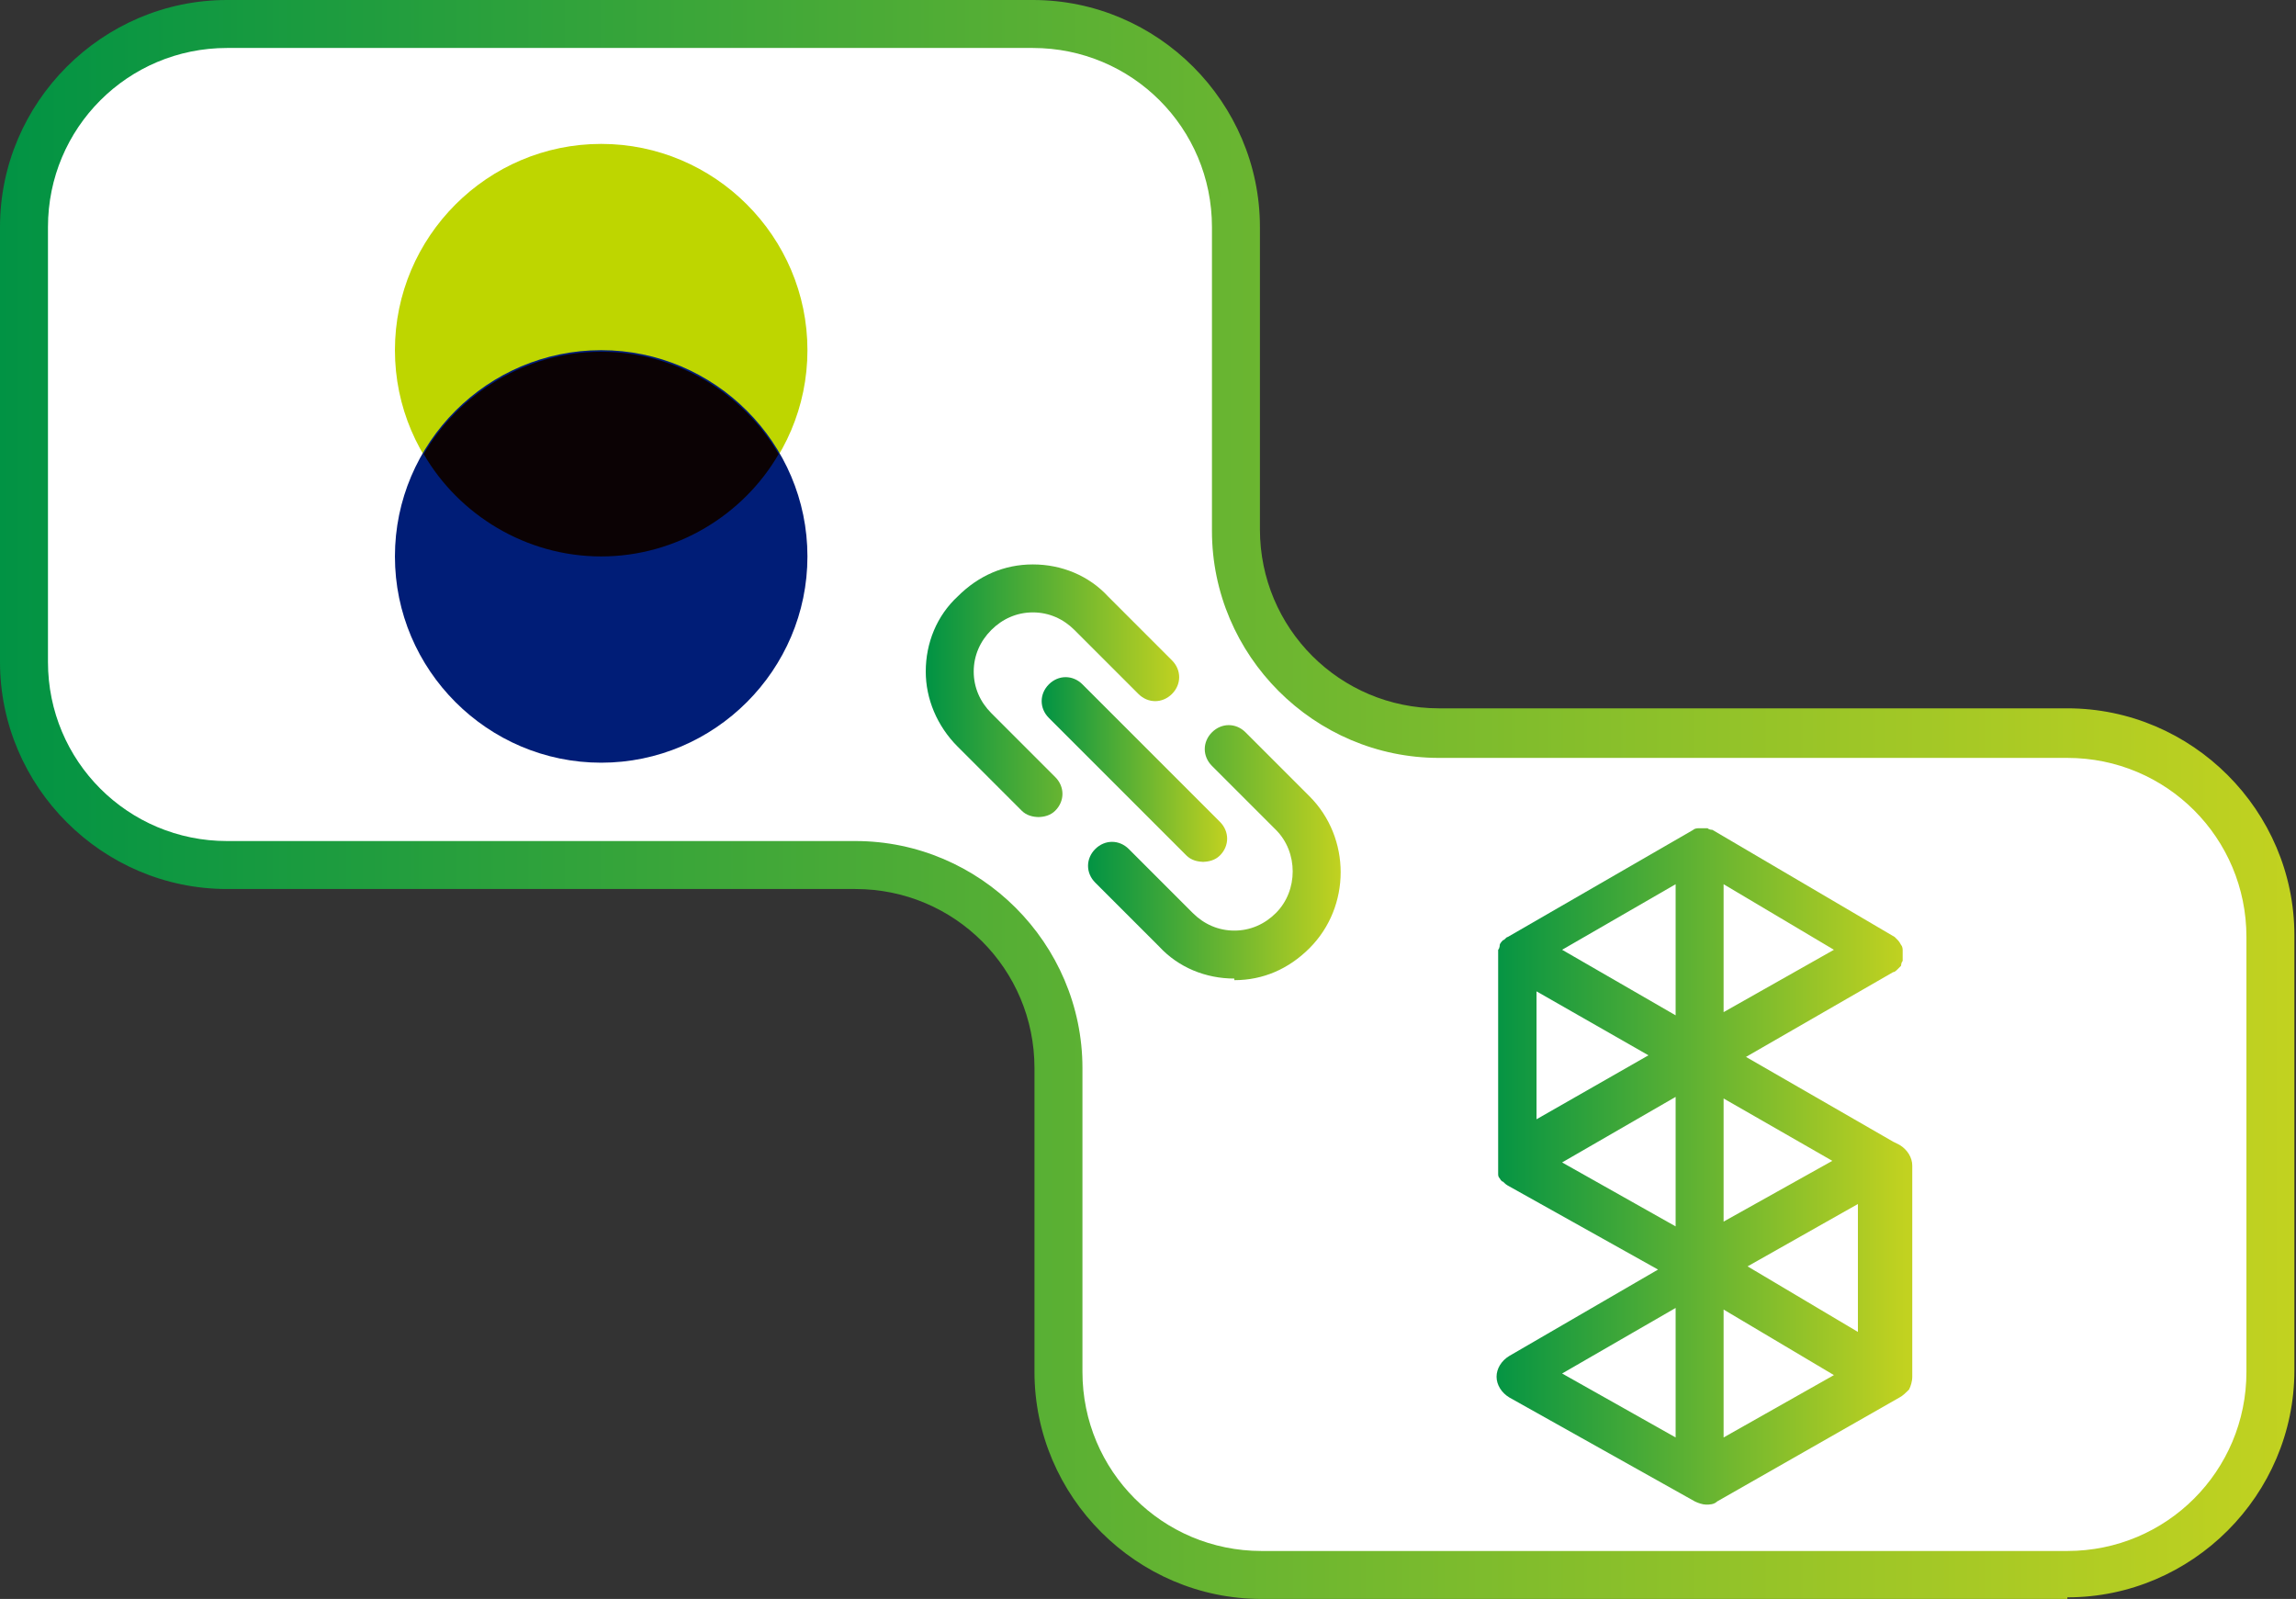 <?xml version="1.0" encoding="UTF-8"?> <svg xmlns="http://www.w3.org/2000/svg" xmlns:xlink="http://www.w3.org/1999/xlink" id="Warstwa_2" version="1.1" viewBox="0 0 143.6 100"><rect x="0" y="0" width="143.6" height="100" fill="#333333" stroke="none"/><defs><style> .st0 { fill: url(#Gradient_bez_nazwy3); } .st1 { fill: url(#Gradient_bez_nazwy); } .st2 { fill: #fff; } .st3 { fill: url(#Gradient_bez_nazwy1); } .st4 { fill: #0b0204; } .st5 { fill: #bed600; } .st6 { fill: #001d77; } .st7 { fill: url(#Gradient_bez_nazwy_2); } .st8 { fill: url(#Gradient_bez_nazwy2); } </style><linearGradient id="Gradient_bez_nazwy" data-name="Gradient bez nazwy" x1="0" y1="50" x2="143.5" y2="50" gradientUnits="userSpaceOnUse"><stop offset="0" stop-color="#019344"></stop><stop offset="1" stop-color="#c2d220"></stop></linearGradient><linearGradient id="Gradient_bez_nazwy1" data-name="Gradient bez nazwy" x1="58" y1="43.2" x2="73.9" y2="43.2" xlink:href="#Gradient_bez_nazwy"></linearGradient><linearGradient id="Gradient_bez_nazwy2" data-name="Gradient bez nazwy" x1="68" y1="53.2" x2="83.9" y2="53.2" xlink:href="#Gradient_bez_nazwy"></linearGradient><linearGradient id="Gradient_bez_nazwy3" data-name="Gradient bez nazwy" x1="65.2" y1="48.1" x2="76.8" y2="48.1" xlink:href="#Gradient_bez_nazwy"></linearGradient><linearGradient id="Gradient_bez_nazwy_2" data-name="Gradient bez nazwy 2" x1="93.1" y1="29.4" x2="119.2" y2="29.4" gradientTransform="translate(0 102) scale(1 -1)" gradientUnits="userSpaceOnUse"><stop offset="0" stop-color="#019344"></stop><stop offset="1" stop-color="#c2d220"></stop></linearGradient></defs><g id="Warstwa_2_kopia"><g><g><g><path class="st2" d="M77.3,33.2V14.2c0-7-5.7-12.7-12.7-12.7H14.2C7.2,1.5,1.5,7.2,1.5,14.2v27.2c0,7,5.7,12.7,12.7,12.7h39.3c7,0,12.7,5.7,12.7,12.7v18.9c0,7,5.7,12.7,12.7,12.7h50.4c7,0,12.7-5.7,12.7-12.7v-27.2c0-7-5.7-12.7-12.7-12.7h-39.3c-7,0-12.7-5.7-12.7-12.7Z"></path><path class="st1" d="M129.3,100h-50.4c-7.8,0-14.2-6.4-14.2-14.2v-19c0-6.2-5-11.2-11.2-11.2H14.2c-7.8,0-14.2-6.4-14.2-14.2V14.2C0,6.4,6.4,0,14.2,0h50.4c7.8,0,14.2,6.4,14.2,14.2v18.9c0,6.2,5,11.2,11.2,11.2h39.3c7.8,0,14.2,6.4,14.2,14.2v27.2c0,7.8-6.4,14.2-14.2,14.2ZM14.2,3c-6.2,0-11.2,5-11.2,11.2v27.2c0,6.2,5,11.2,11.2,11.2h39.3c7.8,0,14.2,6.4,14.2,14.2v19c0,6.2,5,11.2,11.2,11.2h50.4c6.2,0,11.2-5,11.2-11.2v-27.2c0-6.2-5-11.2-11.2-11.2h-39.3c-7.8,0-14.2-6.4-14.2-14.2V14.2c0-6.2-5-11.2-11.2-11.2H14.2Z"></path></g><g><g><path class="st3" d="M65,51.1c-.4,0-.8-.1-1.1-.4l-4-4c-1.3-1.3-2-3-2-4.7,0-1.8.7-3.5,2-4.7,1.3-1.3,2.9-2,4.7-2,1.8,0,3.5.7,4.7,2l4,4c.6.6.6,1.5,0,2.1-.6.6-1.5.6-2.1,0l-4-4c-.7-.7-1.6-1.1-2.6-1.1h0c-1,0-1.9.4-2.6,1.1-.7.7-1.1,1.6-1.1,2.6,0,1,.4,1.9,1.1,2.6l4,4c.6.6.6,1.5,0,2.1-.3.3-.7.4-1.1.4Z"></path><path class="st8" d="M77.2,61.2c-1.8,0-3.5-.7-4.7-2l-4-4c-.6-.6-.6-1.5,0-2.1s1.5-.6,2.1,0l4,4c.7.7,1.6,1.1,2.6,1.1h0c1,0,1.9-.4,2.6-1.1,1.4-1.4,1.4-3.8,0-5.2l-4-4c-.6-.6-.6-1.5,0-2.1.6-.6,1.5-.6,2.1,0l4,4c2.6,2.6,2.6,6.9,0,9.5-1.3,1.3-2.9,2-4.7,2h0Z"></path></g><path class="st0" d="M75.3,53.9c-.4,0-.8-.1-1.1-.4l-8.6-8.6c-.6-.6-.6-1.5,0-2.1.6-.6,1.5-.6,2.1,0l8.6,8.6c.6.6.6,1.5,0,2.1-.3.3-.7.4-1.1.4Z"></path></g></g><path class="st7" d="M118.4,71.4l-9.2-5.3,9.2-5.3h0c.1,0,.2-.1.3-.2,0,0,0,0,0,0,0,0,.1-.1.2-.2,0,0,0,0,0,0,0,0,0-.2.1-.3,0,0,0,0,0,0,0-.1,0-.2,0-.3h0c0-.2,0-.3,0-.4,0,0,0,0,0,0,0,0,0-.2-.1-.3,0,0,0,0,0,0h0c0,0-.1-.2-.2-.3,0,0,0,0,0,0,0,0-.1-.1-.2-.2,0,0,0,0,0,0l-11.4-6.7s0,0,0,0c0,0-.2,0-.3-.1,0,0,0,0,0,0-.1,0-.2,0-.3,0h0c-.1,0-.2,0-.3,0,0,0,0,0,0,0,0,0-.2,0-.3.1,0,0,0,0,0,0l-11.6,6.7h0c-.1,0-.2.2-.3.2h0c0,0-.2.2-.2.3,0,0,0,0,0,0,0,0,0,.2-.1.3,0,0,0,.1,0,.2,0,0,0,.1,0,.2v13.3h0c0,.1,0,.2,0,.3,0,0,0,0,0,0,0,.1,0,.2.1.3h0c0,0,.1.2.2.2.1.1.2.2.4.3h0l9.3,5.2-9.3,5.4c-.5.3-.8.8-.8,1.3s.3,1,.8,1.3l11.6,6.5c.2.1.5.2.7.2s.5,0,.7-.2l11.4-6.5c.2-.1.4-.3.6-.5h0s0,0,0,0t0,0c.1-.2.2-.5.2-.8v-13.2c0-.5-.3-1-.8-1.3h0ZM96.1,62l7,4-7,4s0-8.1,0-8.1ZM104.8,63.5l-7.1-4.1,7.1-4.1v8.2h0ZM107.8,68.7l6.8,3.9-6.8,3.8s0-7.7,0-7.7ZM107.8,63.3v-8l6.9,4.1-6.9,3.9h0ZM97.7,72.7l7.1-4.1v8.1s-7.1-4-7.1-4ZM104.8,81.8v8.1l-7.1-4,7.1-4.1h0ZM107.8,89.9v-8l6.9,4.1s-6.9,3.9-6.9,3.9ZM116.2,83.3l-6.9-4.1,6.9-3.9s0,8,0,8Z"></path></g></g><path class="st5" d="M50.5,21.9c0,7.1-5.8,12.9-12.9,12.9s-12.9-5.8-12.9-12.9,5.8-12.9,12.9-12.9,12.9,5.8,12.9,12.9"></path><path class="st6" d="M50.5,34.8c0,7.1-5.8,12.9-12.9,12.9s-12.9-5.8-12.9-12.9,5.8-12.9,12.9-12.9c7.1,0,12.9,5.8,12.9,12.9"></path><path class="st4" d="M48.7,28.4c-2.2,3.8-6.4,6.4-11.1,6.4s-8.9-2.6-11.1-6.4c2.2-3.8,6.4-6.4,11.1-6.4s8.9,2.6,11.1,6.4"></path></svg> 